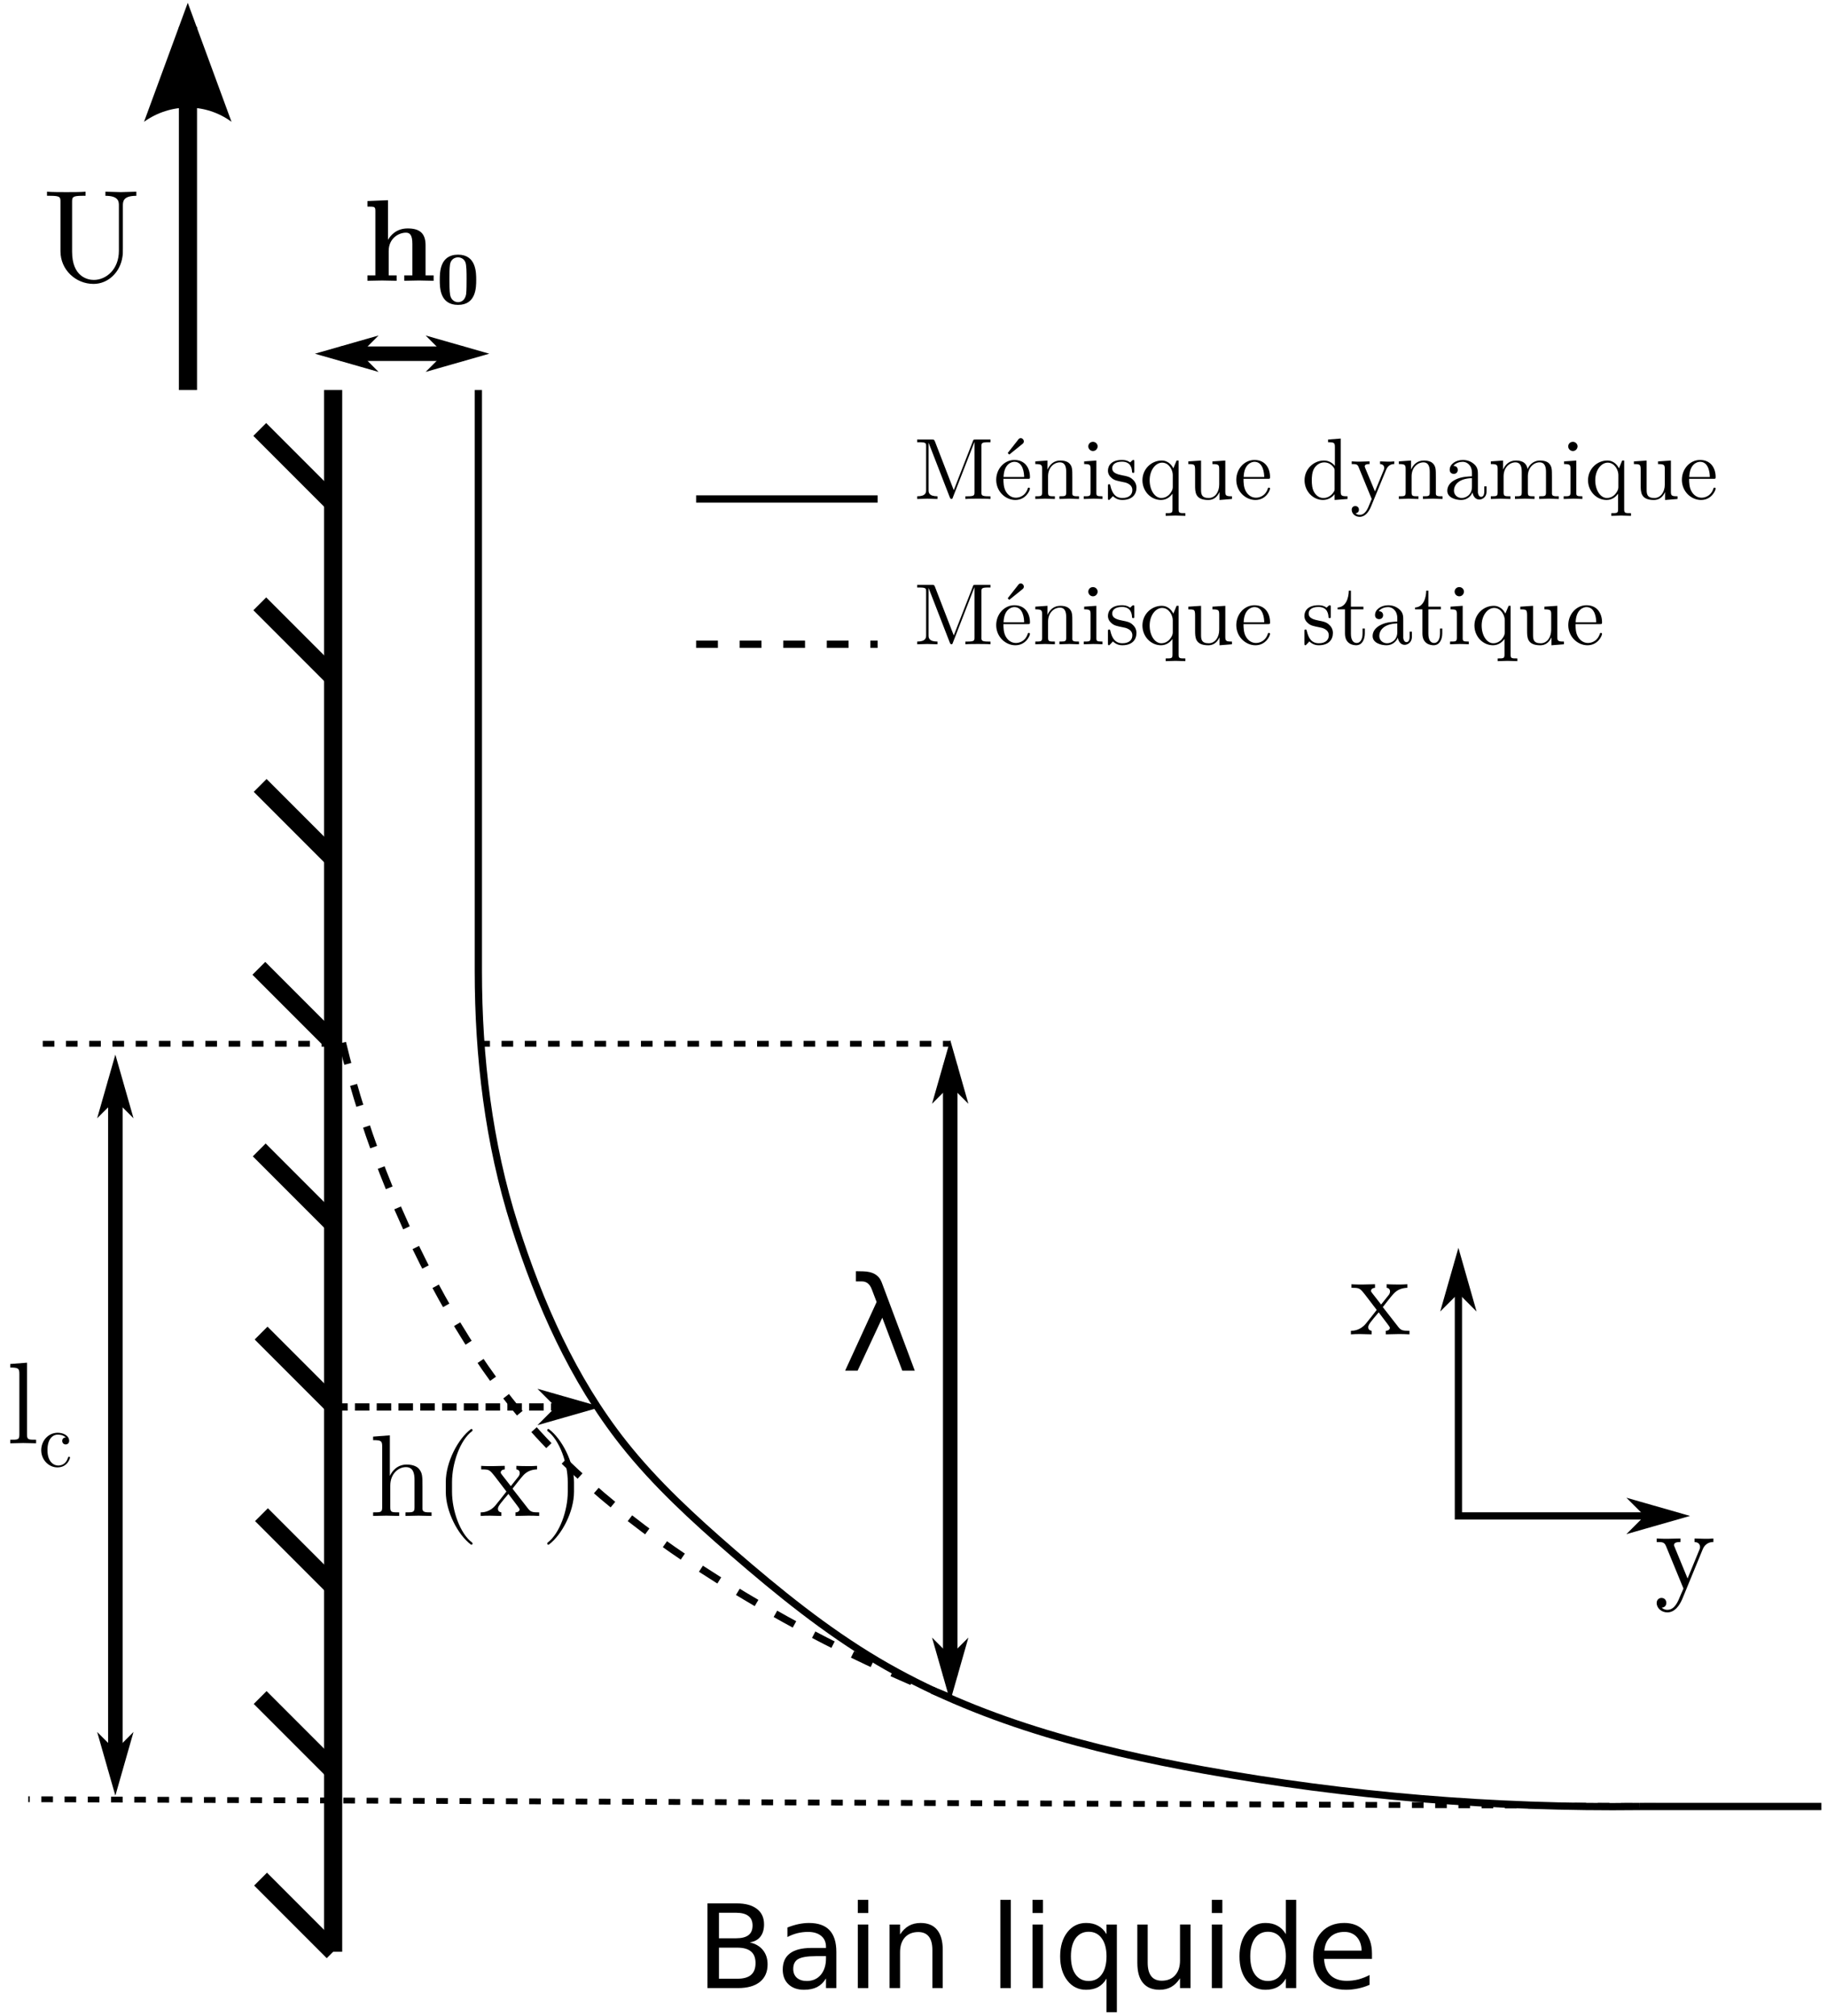<?xml version="1.0" encoding="UTF-8"?>
<svg width="544" height="600" version="1.1" xmlns="http://www.w3.org/2000/svg" xmlns:xlink="http://www.w3.org/1999/xlink">
 <title>Schema landau levich 2 peter Favreau</title>
 <defs>
  <symbol id="glyph0-1" overflow="visible">
   <path d="m8.438 0v-0.297h-0.234c-0.734 0-0.766-0.109-0.766-0.453v-5.047c0-0.359 0.031-0.453 0.766-0.453h0.234v-0.297h-1.625c-0.25 0-0.25 0-0.312 0.172l-2.109 5.406-2.078-5.375c-0.094-0.203-0.109-0.203-0.344-0.203h-1.609v0.297h0.219c0.75 0 0.766 0.094 0.766 0.453v4.797c0 0.25 0 0.703-0.984 0.703v0.297l1.125-0.031 1.109 0.031v-0.297c-0.984 0-0.984-0.453-0.984-0.703v-5.172h0.016l2.312 5.953c0.047 0.125 0.094 0.219 0.188 0.219 0.109 0 0.141-0.078 0.172-0.188l2.359-6.062h0.016v5.5c0 0.344-0.016 0.453-0.766 0.453h-0.234v0.297c0.359-0.031 1.016-0.031 1.391-0.031s1.016 0 1.375 0.031z"/>
  </symbol>
  <symbol id="glyph0-2" overflow="visible">
   <path d="m3.984-1.141c0-0.094-0.078-0.109-0.125-0.109-0.094 0-0.109 0.047-0.125 0.125-0.344 0.984-1.203 0.984-1.297 0.984-0.484 0-0.859-0.281-1.078-0.641-0.297-0.453-0.297-1.094-0.297-1.438h2.672c0.219 0 0.25 0 0.25-0.203 0-0.953-0.516-1.875-1.719-1.875-1.109 0-2 0.984-2 2.188 0 1.281 1.016 2.219 2.109 2.219 1.172 0 1.609-1.062 1.609-1.25zm-0.641-1.281h-2.266c0.047-1.422 0.859-1.672 1.188-1.672 0.984 0 1.078 1.297 1.078 1.672zm-0.031-3.922c0-0.188-0.172-0.359-0.344-0.359-0.141 0-0.25 0.109-0.281 0.172l-1.156 1.469 0.172 0.172 1.453-1.172c0.094-0.062 0.156-0.172 0.156-0.281z"/>
  </symbol>
  <symbol id="glyph0-3" overflow="visible">
   <path d="m5.125 0v-0.297c-0.484 0-0.734 0-0.734-0.281v-1.844c0-0.828 0-1.125-0.297-1.469-0.141-0.156-0.453-0.344-1.016-0.344-0.703 0-1.156 0.406-1.422 1v-1l-1.344 0.094v0.297c0.672 0 0.75 0.078 0.75 0.547v2.562c0 0.438-0.109 0.438-0.75 0.438v0.297l1.078-0.031 1.078 0.031v-0.297c-0.641 0-0.75 0-0.75-0.438v-1.766c0-0.984 0.672-1.531 1.297-1.531 0.594 0 0.703 0.516 0.703 1.062v2.234c0 0.438-0.109 0.438-0.75 0.438v0.297l1.094-0.031z"/>
  </symbol>
  <symbol id="glyph0-4" overflow="visible">
   <path d="m2.375 0v-0.297c-0.641 0-0.672-0.047-0.672-0.422v-3.516l-1.344 0.094v0.297c0.625 0 0.703 0.062 0.703 0.531v2.578c0 0.438-0.109 0.438-0.75 0.438v0.297l1.062-0.031c0.328 0 0.672 0.016 1 0.031zm-0.531-5.797c0-0.25-0.219-0.5-0.516-0.5-0.328 0-0.516 0.266-0.516 0.5 0 0.266 0.219 0.516 0.516 0.516 0.328 0 0.516-0.281 0.516-0.516z"/>
  </symbol>
  <symbol id="glyph0-5" overflow="visible">
   <path d="m3.453-1.234c0-0.5-0.281-0.797-0.406-0.906-0.312-0.312-0.688-0.375-1.094-0.453-0.531-0.109-1.172-0.234-1.172-0.797 0-0.328 0.25-0.719 1.078-0.719 1.047 0 1.094 0.859 1.109 1.156 0.016 0.078 0.125 0.078 0.125 0.078 0.125 0 0.125-0.047 0.125-0.219v-0.969c0-0.172 0-0.234-0.109-0.234-0.047 0-0.062 0-0.188 0.109-0.031 0.047-0.125 0.125-0.172 0.156-0.359-0.266-0.75-0.266-0.891-0.266-1.172 0-1.547 0.641-1.547 1.172 0 0.344 0.156 0.609 0.422 0.828 0.297 0.25 0.578 0.297 1.266 0.438 0.203 0.031 1 0.188 1 0.875 0 0.5-0.344 0.875-1.094 0.875-0.797 0-1.141-0.547-1.328-1.359-0.031-0.125-0.047-0.156-0.141-0.156-0.125 0-0.125 0.062-0.125 0.234v1.266c0 0.156 0 0.234 0.109 0.234 0.047 0 0.062-0.016 0.234-0.203 0.031-0.016 0.031-0.031 0.203-0.219 0.422 0.406 0.844 0.422 1.047 0.422 1.109 0 1.547-0.641 1.547-1.344z"/>
  </symbol>
  <symbol id="glyph0-6" overflow="visible">
   <path d="m5.062 1.859v-0.297c-0.656 0-0.75 0-0.75-0.438v-5.359h-0.219l-0.359 0.859c-0.125-0.266-0.516-0.859-1.281-0.859-1.125 0-2.125 0.922-2.125 2.172 0 1.203 0.922 2.172 2.047 2.172 0.672 0 1.062-0.422 1.266-0.688v1.703c0 0.438-0.094 0.438-0.75 0.438v0.297l1.078-0.031zm-1.391-3.172c0 0.312-0.172 0.578-0.375 0.812-0.125 0.141-0.438 0.391-0.891 0.391-0.703 0-1.281-0.844-1.281-1.953 0-1.141 0.672-1.938 1.375-1.938 0.766 0 1.172 0.828 1.172 1.344z"/>
  </symbol>
  <symbol id="glyph0-7" overflow="visible">
   <path d="m5.125 0v-0.297c-0.656 0-0.734-0.062-0.734-0.531v-3.406l-1.422 0.094v0.297c0.672 0 0.75 0.078 0.75 0.547v1.703c0 0.828-0.453 1.484-1.156 1.484-0.812 0-0.844-0.453-0.844-0.953v-3.172l-1.406 0.094v0.297c0.75 0 0.75 0.031 0.75 0.891v1.438c0 0.75 0 1.625 1.453 1.625 0.531 0 0.953-0.266 1.234-0.875v0.875z"/>
  </symbol>
  <symbol id="glyph0-8" overflow="visible">
   <path d="m3.984-1.141c0-0.094-0.078-0.109-0.125-0.109-0.094 0-0.109 0.047-0.125 0.125-0.344 0.984-1.203 0.984-1.297 0.984-0.484 0-0.859-0.281-1.078-0.641-0.297-0.453-0.297-1.094-0.297-1.438h2.672c0.219 0 0.25 0 0.25-0.203 0-0.953-0.516-1.875-1.719-1.875-1.109 0-2 0.984-2 2.188 0 1.281 1.016 2.219 2.109 2.219 1.172 0 1.609-1.062 1.609-1.25zm-0.641-1.281h-2.266c0.047-1.422 0.859-1.672 1.188-1.672 0.984 0 1.078 1.297 1.078 1.672z"/>
  </symbol>
  <symbol id="glyph0-10" overflow="visible">
   <path d="m5.062 0v-0.297c-0.672 0-0.75-0.062-0.75-0.531v-5.828l-1.391 0.109v0.297c0.672 0 0.75 0.062 0.75 0.531v2.078c-0.281-0.344-0.688-0.594-1.203-0.594-1.141 0-2.141 0.938-2.141 2.172 0 1.219 0.938 2.172 2.031 2.172 0.609 0 1.047-0.328 1.281-0.641v0.641zm-1.422-1.125c0 0.172 0 0.188-0.094 0.344-0.297 0.469-0.719 0.672-1.141 0.672-0.438 0-0.781-0.25-1-0.609-0.25-0.391-0.281-0.938-0.281-1.328 0-0.359 0.016-0.938 0.297-1.375 0.203-0.297 0.562-0.609 1.078-0.609 0.344 0 0.75 0.141 1.047 0.578 0.094 0.156 0.094 0.188 0.094 0.359z"/>
  </symbol>
  <symbol id="glyph0-11" overflow="visible">
   <path d="m4.875-3.844v-0.297c-0.219 0.031-0.5 0.031-0.719 0.031l-0.844-0.031v0.297c0.297 0.016 0.453 0.172 0.453 0.422 0 0.094 0 0.109-0.047 0.234l-0.969 2.359-1.078-2.594c-0.031-0.094-0.047-0.125-0.047-0.172 0-0.25 0.344-0.25 0.531-0.25v-0.297l-1.047 0.031c-0.25 0-0.641 0-0.922-0.031v0.297c0.453 0 0.641 0 0.766 0.344l1.438 3.5-0.234 0.562c-0.203 0.531-0.484 1.188-1.094 1.188-0.047 0-0.266 0-0.453-0.172 0.297-0.031 0.375-0.25 0.375-0.391 0-0.25-0.172-0.406-0.406-0.406-0.188 0-0.391 0.125-0.391 0.406 0 0.438 0.391 0.781 0.875 0.781 0.609 0 1-0.547 1.234-1.094l1.688-4.094c0.25-0.609 0.734-0.625 0.891-0.625z"/>
  </symbol>
  <symbol id="glyph0-12" overflow="visible">
   <path d="m4.641-0.859v-0.531h-0.25v0.531c0 0.562-0.234 0.625-0.344 0.625-0.312 0-0.359-0.438-0.359-0.484v-1.922c0-0.406 0-0.781-0.344-1.125-0.375-0.375-0.844-0.531-1.312-0.531-0.781 0-1.453 0.453-1.453 1.078 0 0.297 0.203 0.453 0.453 0.453 0.266 0 0.438-0.188 0.438-0.438 0-0.109-0.047-0.438-0.484-0.438 0.25-0.344 0.719-0.453 1.031-0.453 0.469 0 1.016 0.375 1.016 1.234v0.359c-0.484 0.031-1.156 0.047-1.766 0.344-0.719 0.328-0.953 0.828-0.953 1.25 0 0.766 0.922 1.016 1.531 1.016 0.625 0 1.078-0.391 1.25-0.844 0.047 0.391 0.297 0.797 0.75 0.797 0.203 0 0.797-0.141 0.797-0.922zm-1.609-0.484c0 0.906-0.688 1.234-1.125 1.234-0.469 0-0.859-0.328-0.859-0.812 0-0.531 0.406-1.328 1.984-1.375z"/>
  </symbol>
  <symbol id="glyph0-13" overflow="visible">
   <path d="m7.797 0v-0.297c-0.5 0-0.734 0-0.75-0.281v-1.844c0-0.828 0-1.125-0.297-1.469-0.125-0.156-0.453-0.344-1-0.344-0.812 0-1.234 0.562-1.391 0.938-0.141-0.844-0.844-0.938-1.281-0.938-0.703 0-1.156 0.406-1.422 1v-1l-1.344 0.094v0.297c0.672 0 0.75 0.078 0.75 0.547v2.562c0 0.438-0.109 0.438-0.75 0.438v0.297l1.078-0.031 1.078 0.031v-0.297c-0.641 0-0.75 0-0.75-0.438v-1.766c0-0.984 0.672-1.531 1.297-1.531 0.594 0 0.703 0.516 0.703 1.062v2.234c0 0.438-0.109 0.438-0.75 0.438v0.297l1.094-0.031 1.062 0.031v-0.297c-0.641 0-0.734 0-0.734-0.438v-1.766c0-0.984 0.672-1.531 1.281-1.531s0.719 0.516 0.719 1.062v2.234c0 0.438-0.109 0.438-0.75 0.438v0.297l1.078-0.031z"/>
  </symbol>
  <symbol id="glyph0-14" overflow="visible">
   <path d="m3.188-1.188v-0.547h-0.25v0.531c0 0.703-0.281 1.062-0.641 1.062-0.641 0-0.641-0.859-0.641-1.031v-2.672h1.375v-0.297h-1.375v-1.766h-0.234c-0.016 0.797-0.297 1.812-1.234 1.859v0.203h0.812v2.656c0 1.172 0.891 1.297 1.234 1.297 0.688 0 0.953-0.688 0.953-1.297z"/>
  </symbol>
  <symbol id="glyph1-1" overflow="visible">
   <path d="m7.875 0v-0.594h-0.891v-3.328c0-1.344-0.688-1.844-1.969-1.844-1.234 0-1.875 0.75-2.156 1.234h-0.016v-4.344l-2.266 0.094v0.609c0.797 0 0.875 0 0.875 0.5v7.078h-0.875v0.594l1.609-0.031 1.609 0.031v-0.594h-0.875v-2.688c0-1.391 1.094-2.016 1.906-2.016 0.438 0 0.703 0.266 0.703 1.234v3.469h-0.891v0.594l1.609-0.031z"/>
  </symbol>
  <symbol id="glyph2-1" overflow="visible">
   <path d="m4.391-2.656c0-0.797 0-2.781-2-2.781-2.016 0-2.016 1.969-2.016 2.781 0 0.828 0 2.75 2.016 2.75 1.984 0 2-1.922 2-2.75zm-1.062-0.094c0 0.469 0 1.219-0.047 1.656-0.125 0.766-0.641 0.891-0.891 0.891-0.297 0-0.766-0.188-0.875-0.797-0.078-0.438-0.078-1.297-0.078-1.75 0-0.594 0-1.141 0.062-1.578 0.109-0.734 0.688-0.812 0.891-0.812 0.297 0 0.641 0.156 0.797 0.516 0.141 0.312 0.141 1.188 0.141 1.875z"/>
  </symbol>
  <symbol id="glyph3-1" overflow="visible">
   <path d="m6.609 0v-0.391c-0.703 0-0.922-0.031-1.219-0.406l-1.719-2.203c0.391-0.5 0.875-1.125 1.172-1.453 0.406-0.453 0.922-0.656 1.531-0.672v-0.391c-0.328 0.031-0.719 0.031-1.047 0.031-0.391 0-1.062-0.016-1.234-0.031v0.391c0.266 0.031 0.375 0.203 0.375 0.406s-0.125 0.375-0.188 0.438l-0.797 1-1-1.281c-0.109-0.141-0.109-0.156-0.109-0.234 0-0.188 0.188-0.312 0.438-0.328v-0.391l-1.375 0.031c-0.266 0-0.875 0-1.219-0.031v0.391c0.891 0 0.906 0.016 1.516 0.781l1.266 1.656c-0.609 0.766-0.609 0.797-1.203 1.516-0.625 0.75-1.375 0.781-1.641 0.781v0.391c0.328-0.031 0.734-0.031 1.062-0.031l1.219 0.031v-0.391c-0.281-0.047-0.375-0.203-0.375-0.406 0-0.281 0.375-0.703 1.156-1.625l0.969 1.281c0.094 0.141 0.266 0.344 0.266 0.422 0 0.125-0.109 0.312-0.453 0.328v0.391l1.375-0.031c0.344 0 0.844 0 1.234 0.031z"/>
  </symbol>
  <symbol id="glyph3-2" overflow="visible">
   <path d="m6.5-5.125v-0.391c-0.297 0.031-0.672 0.031-0.953 0.031l-1.125-0.031v0.391c0.406 0.016 0.609 0.234 0.609 0.562 0 0.125-0.016 0.141-0.078 0.297l-1.297 3.156-1.422-3.453c-0.047-0.125-0.078-0.172-0.078-0.219 0-0.344 0.484-0.344 0.719-0.344v-0.391l-1.391 0.031c-0.344 0-0.859 0-1.234-0.031v0.391c0.609 0 0.844 0 1.031 0.453l1.922 4.672-0.328 0.75c-0.281 0.703-0.641 1.594-1.453 1.594-0.062 0-0.359 0-0.609-0.234 0.406-0.047 0.5-0.328 0.5-0.531 0-0.344-0.234-0.547-0.531-0.547-0.25 0-0.531 0.172-0.531 0.562 0 0.562 0.531 1.031 1.172 1.031 0.812 0 1.328-0.734 1.641-1.453l2.25-5.469c0.328-0.812 0.984-0.828 1.188-0.828z"/>
  </symbol>
  <symbol id="glyph3-3" overflow="visible">
   <path d="m3.266 0v-0.391c-0.859 0-1 0-1-0.578v-7.906l-1.844 0.141v0.391c0.891 0 1 0.094 1 0.719v6.656c0 0.578-0.141 0.578-1 0.578v0.391l1.422-0.031z"/>
  </symbol>
  <symbol id="glyph4-1" overflow="visible">
   <path d="m3.453-0.984c0-0.094-0.094-0.094-0.109-0.094-0.078 0-0.094 0.047-0.109 0.094-0.234 0.766-0.781 0.875-1.094 0.875-0.438 0-1.172-0.359-1.172-1.703 0-1.359 0.688-1.703 1.125-1.703 0.078 0 0.594 0 0.891 0.312-0.344 0.016-0.391 0.266-0.391 0.375 0 0.219 0.156 0.391 0.375 0.391s0.391-0.141 0.391-0.391c0-0.578-0.641-0.891-1.266-0.891-1.047 0-1.812 0.891-1.812 1.922 0 1.062 0.828 1.891 1.781 1.891 1.125 0 1.391-1 1.391-1.078z"/>
  </symbol>
  <symbol id="glyph5-1" overflow="visible">
   <path d="m10.312-9.391v-0.453l-1.703 0.047-1.703-0.047v0.453c1.484 0 1.484 0.672 1.484 1.062v5c0 2.047-1.406 3.203-2.766 3.203-0.688 0-2.391-0.359-2.391-3.109v-5.484c0-0.516 0.031-0.672 1.141-0.672h0.344v-0.453c-0.5 0.047-1.562 0.047-2.109 0.047s-1.625 0-2.141-0.047v0.453h0.359c1.109 0 1.125 0.156 1.125 0.672v5.438c0 2.031 1.672 3.594 3.641 3.594 1.656 0 2.953-1.328 3.188-2.984 0.047-0.281 0.047-0.406 0.047-0.984v-4.609c0-0.484 0-1.125 1.484-1.125z"/>
  </symbol>
  <symbol id="glyph6-1" overflow="visible">
   <path d="m4.453-9.719 3.641 9.719h-1.375l-2.203-5.828-2.719 5.828h-1.375l3.469-7.562-0.531-1.391c-0.219-0.582-0.582-0.875-1.078-0.875h-0.672v-1.125l0.812 0.016c1.059 0.023 1.738 0.43 2.031 1.219z"/>
  </symbol>
  <symbol id="glyph7-1" overflow="visible">
   <path d="m6.844 0v-0.391c-0.656 0-0.984 0-1-0.391v-2.438c0-1.109 0-1.5-0.391-1.969-0.188-0.219-0.609-0.469-1.344-0.469-1.078 0-1.641 0.766-1.844 1.234h-0.016v-4.453l-1.844 0.141v0.391c0.906 0 1 0.094 1 0.719v6.656c0 0.578-0.141 0.578-1 0.578v0.391l1.453-0.031 1.422 0.031v-0.391c-0.844 0-0.984 0-0.984-0.578v-2.359c0-1.328 0.906-2.047 1.719-2.047s0.953 0.688 0.953 1.422v2.984c0 0.578-0.141 0.578-1 0.578v0.391l1.438-0.031z"/>
  </symbol>
  <symbol id="glyph7-2" overflow="visible">
   <path d="m4.25 3.047c0-0.047-0.031-0.078-0.047-0.109-1.344-1-2.219-3.547-2.219-5.594v-1.078c0-2.047 0.875-4.609 2.219-5.609 0.016-0.031 0.047-0.062 0.047-0.094 0-0.078-0.062-0.141-0.125-0.141-0.031 0-0.062 0.016-0.078 0.031-1.406 1.062-2.75 3.625-2.75 5.812v1.078c0 2.188 1.344 4.734 2.75 5.797 0.016 0.016 0.047 0.031 0.078 0.031 0.062 0 0.125-0.062 0.125-0.125z"/>
  </symbol>
  <symbol id="glyph7-3" overflow="visible">
   <path d="m6.609 0v-0.391c-0.703 0-0.922-0.031-1.219-0.406l-1.719-2.203c0.391-0.5 0.875-1.125 1.172-1.453 0.406-0.453 0.922-0.656 1.531-0.672v-0.391c-0.328 0.031-0.719 0.031-1.047 0.031-0.391 0-1.062-0.016-1.234-0.031v0.391c0.266 0.031 0.375 0.203 0.375 0.406s-0.125 0.375-0.188 0.438l-0.797 1-1-1.281c-0.109-0.141-0.109-0.156-0.109-0.234 0-0.188 0.188-0.312 0.438-0.328v-0.391l-1.375 0.031c-0.266 0-0.875 0-1.219-0.031v0.391c0.891 0 0.906 0.016 1.516 0.781l1.266 1.656c-0.609 0.766-0.609 0.797-1.203 1.516-0.625 0.75-1.375 0.781-1.641 0.781v0.391c0.328-0.031 0.734-0.031 1.062-0.031l1.219 0.031v-0.391c-0.281-0.047-0.375-0.203-0.375-0.406 0-0.281 0.375-0.703 1.156-1.625l0.969 1.281c0.094 0.141 0.266 0.344 0.266 0.422 0 0.125-0.109 0.312-0.453 0.328v0.391l1.375-0.031c0.344 0 0.844 0 1.234 0.031z"/>
  </symbol>
  <symbol id="glyph7-4" overflow="visible">
   <path d="m3.688-2.656v-1.078c0-2.188-1.344-4.75-2.75-5.812-0.031-0.016-0.047-0.031-0.078-0.031-0.062 0-0.125 0.062-0.125 0.141 0 0.031 0.016 0.062 0.047 0.094 1.328 1 2.219 3.562 2.219 5.609v1.078c0 2.047-0.891 4.594-2.219 5.594-0.031 0.031-0.047 0.062-0.047 0.109 0 0.062 0.062 0.125 0.125 0.125 0.031 0 0.047-0.016 0.078-0.031 1.406-1.062 2.75-3.609 2.75-5.797z"/>
  </symbol>
  <symbol id="glyph8-1" overflow="visible">
   <path d="m2.516-4.453v3.422h2.031c0.676 0 1.176-0.141 1.5-0.422 0.332-0.277 0.5-0.711 0.5-1.297 0-0.582-0.168-1.008-0.5-1.281-0.324-0.277-0.824-0.422-1.5-0.422zm0-3.844v2.812h1.875c0.613 0 1.07-0.113 1.375-0.344 0.301-0.227 0.453-0.582 0.453-1.062 0-0.465-0.152-0.816-0.453-1.047-0.305-0.238-0.762-0.359-1.375-0.359zm-1.266-1.031h3.234c0.957 0 1.695 0.207 2.219 0.609 0.52 0.398 0.781 0.965 0.781 1.703 0 0.562-0.137 1.02-0.406 1.359-0.262 0.336-0.652 0.543-1.172 0.625 0.621 0.137 1.109 0.418 1.453 0.844 0.34 0.418 0.516 0.945 0.516 1.578 0 0.836-0.289 1.48-0.859 1.938-0.562 0.449-1.367 0.672-2.406 0.672h-3.359z"/>
  </symbol>
  <symbol id="glyph8-2" overflow="visible">
   <path d="m4.391-3.516c-0.93 0-1.574 0.113-1.938 0.328-0.355 0.211-0.531 0.57-0.531 1.078 0 0.406 0.129 0.73 0.391 0.969 0.27 0.242 0.641 0.359 1.109 0.359 0.633 0 1.145-0.223 1.531-0.672 0.383-0.457 0.578-1.062 0.578-1.812v-0.25zm2.281-0.484v4h-1.141v-1.062c-0.262 0.43-0.59 0.746-0.984 0.953-0.387 0.195-0.867 0.297-1.438 0.297-0.719 0-1.293-0.203-1.719-0.609-0.418-0.402-0.625-0.941-0.625-1.609 0-0.789 0.258-1.383 0.781-1.781 0.527-0.402 1.32-0.609 2.375-0.609h1.609v-0.109c0-0.527-0.18-0.938-0.531-1.219-0.344-0.289-0.832-0.438-1.453-0.438-0.406 0-0.801 0.051-1.172 0.141-0.375 0.094-0.742 0.238-1.094 0.422v-1.047c0.414-0.164 0.82-0.289 1.219-0.375 0.395-0.082 0.781-0.125 1.156-0.125 1.02 0 1.773 0.27 2.266 0.797 0.496 0.523 0.75 1.316 0.75 2.375z"/>
  </symbol>
  <symbol id="glyph8-3" overflow="visible">
   <path d="m1.203-7h1.156v7h-1.156zm0-2.719h1.156v1.453h-1.156z"/>
  </symbol>
  <symbol id="glyph8-4" overflow="visible">
   <path d="m7.016-4.219v4.219h-1.141v-4.188c0-0.664-0.133-1.16-0.391-1.484-0.262-0.332-0.648-0.5-1.156-0.5-0.625 0-1.121 0.199-1.484 0.594-0.355 0.398-0.531 0.941-0.531 1.625v3.953h-1.156v-7h1.156v1.094c0.277-0.426 0.602-0.742 0.969-0.953 0.371-0.207 0.805-0.312 1.297-0.312 0.801 0 1.406 0.254 1.812 0.75 0.414 0.5 0.625 1.238 0.625 2.203z"/>
  </symbol>
  <symbol id="glyph8-6" overflow="visible">
   <path d="m1.203-9.719h1.156v9.719h-1.156z"/>
  </symbol>
  <symbol id="glyph8-7" overflow="visible">
   <path d="m1.891-3.5c0 0.855 0.172 1.523 0.516 2 0.352 0.48 0.832 0.719 1.438 0.719 0.613 0 1.094-0.238 1.438-0.719 0.352-0.477 0.531-1.145 0.531-2 0-0.84-0.18-1.504-0.531-1.984-0.344-0.477-0.824-0.719-1.438-0.719-0.605 0-1.086 0.242-1.438 0.719-0.344 0.48-0.516 1.145-0.516 1.984zm3.922 2.453c-0.242 0.418-0.551 0.73-0.922 0.938-0.367 0.195-0.809 0.297-1.328 0.297-0.844 0-1.535-0.336-2.062-1.016-0.531-0.676-0.797-1.566-0.797-2.672 0-1.09 0.266-1.977 0.797-2.656 0.527-0.676 1.219-1.016 2.062-1.016 0.52 0 0.961 0.105 1.328 0.312 0.371 0.199 0.68 0.508 0.922 0.922v-1.062h1.141v9.656h-1.141z"/>
  </symbol>
  <symbol id="glyph8-8" overflow="visible">
   <path d="m1.094-2.766v-4.234h1.141v4.188c0 0.668 0.129 1.168 0.391 1.5 0.258 0.336 0.645 0.5 1.156 0.5 0.621 0 1.113-0.195 1.469-0.594 0.363-0.395 0.547-0.938 0.547-1.625v-3.969h1.156v7h-1.156v-1.078c-0.281 0.43-0.605 0.746-0.969 0.953-0.367 0.207-0.793 0.312-1.281 0.312-0.805 0-1.414-0.25-1.828-0.75-0.418-0.496-0.625-1.234-0.625-2.203zm2.891-4.406z"/>
  </symbol>
  <symbol id="glyph8-9" overflow="visible">
   <path d="m5.812-5.938v-3.781h1.141v9.719h-1.141v-1.047c-0.242 0.418-0.551 0.73-0.922 0.938-0.367 0.195-0.809 0.297-1.328 0.297-0.844 0-1.535-0.336-2.062-1.016-0.531-0.676-0.797-1.566-0.797-2.672 0-1.09 0.266-1.977 0.797-2.656 0.527-0.676 1.219-1.016 2.062-1.016 0.52 0 0.961 0.105 1.328 0.312 0.371 0.199 0.68 0.508 0.922 0.922zm-3.922 2.438c0 0.855 0.172 1.523 0.516 2 0.352 0.48 0.832 0.719 1.438 0.719 0.613 0 1.094-0.238 1.438-0.719 0.352-0.477 0.531-1.145 0.531-2 0-0.84-0.18-1.504-0.531-1.984-0.344-0.477-0.824-0.719-1.438-0.719-0.605 0-1.086 0.242-1.438 0.719-0.344 0.48-0.516 1.145-0.516 1.984z"/>
  </symbol>
  <symbol id="glyph8-10" overflow="visible">
   <path d="m7.188-3.781v0.562h-5.281c0.051 0.793 0.289 1.398 0.719 1.812 0.426 0.406 1.02 0.609 1.781 0.609 0.434 0 0.863-0.051 1.281-0.156 0.414-0.113 0.828-0.273 1.234-0.484v1.078c-0.406 0.18-0.832 0.316-1.266 0.406-0.438 0.09-0.879 0.141-1.312 0.141-1.125 0-2.019-0.32-2.672-0.969-0.648-0.652-0.969-1.539-0.969-2.656 0-1.145 0.305-2.051 0.922-2.719 0.621-0.676 1.461-1.016 2.516-1.016 0.934 0 1.676 0.309 2.219 0.922 0.551 0.605 0.828 1.43 0.828 2.469zm-1.141-0.344c-0.012-0.621-0.191-1.125-0.531-1.5-0.344-0.371-0.801-0.562-1.359-0.562-0.648 0-1.164 0.184-1.547 0.547-0.387 0.355-0.613 0.863-0.672 1.516z"/>
  </symbol>
 </defs>
 <g transform="matrix(2.702 0 0 2.702 3.064 -.176)">
  <g fill="none" stroke="#000">
   <path d="m35.578 43.02v172" stroke-width="2"/>
   <g stroke-width=".8">
    <path d="m51.578 43.02v64c0 9.477 1.129 18.969 4 28 2.727 8.57 6.422 16.945 12 24 3.516 4.445 7.719 8.289 12 12 5.047 4.371 10.254 8.602 16 12 10.945 6.477 23.484 9.75 36 12 15.824 2.848 31.922 4.188 48 4"/>
    <path d="m179.58 199.02h20"/>
    <path d="m35.578 110.22c2.246 11.473 6.312 22.586 12 32.801 2.34 4.207 4.961 8.266 8 12 6.606 8.117 15.07 14.543 24 20 7.641 4.672 15.68 8.691 24 12" stroke-dasharray="2.4, 2.4"/>
   </g>
   <path d="m36.379 39.02h13.598" stroke-width="1.6"/>
  </g>
  <g stroke="#000">
   <path d="m38.297 39.02 1.602-1.602-5.602 1.602 5.602 1.602z" fill-rule="evenodd" stroke-width=".4"/>
   <path transform="scale(-1)" d="m-48.059-39.02 1.602-1.602-5.602 1.602 5.602 1.602z" fill-rule="evenodd" stroke-width=".4"/>
   <path d="m75.578 55.02h20" fill="none" stroke-width=".8"/>
   <path d="m75.578 71.02h20" fill="none" stroke-dasharray="2.4, 2.4" stroke-width=".8"/>
  </g>
  <g>
   <use x="99.578" y="55.02" width="100%" height="100%" xlink:href="#glyph0-1"/>
   <use x="108.381" y="55.02" width="100%" height="100%" xlink:href="#glyph0-2"/>
   <use x="112.643" y="55.02" width="100%" height="100%" xlink:href="#glyph0-3"/>
   <use x="117.981" y="55.02" width="100%" height="100%" xlink:href="#glyph0-4"/>
   <use x="120.65" y="55.02" width="100%" height="100%" xlink:href="#glyph0-5"/>
   <use x="124.432" y="55.02" width="100%" height="100%" xlink:href="#glyph0-6"/>
   <use x="129.501" y="55.02" width="100%" height="100%" xlink:href="#glyph0-7"/>
   <use x="134.838" y="55.02" width="100%" height="100%" xlink:href="#glyph0-8"/>
   <use x="142.298" y="55.02" width="100%" height="100%" xlink:href="#glyph0-10"/>
   <use x="147.635" y="55.02" width="100%" height="100%" xlink:href="#glyph0-11"/>
   <use x="152.704" y="55.02" width="100%" height="100%" xlink:href="#glyph0-3"/>
   <use x="158.042" y="55.02" width="100%" height="100%" xlink:href="#glyph0-12"/>
   <use x="162.842" y="55.02" width="100%" height="100%" xlink:href="#glyph0-13"/>
   <use x="170.867" y="55.02" width="100%" height="100%" xlink:href="#glyph0-4"/>
   <use x="173.536" y="55.02" width="100%" height="100%" xlink:href="#glyph0-6"/>
   <use x="178.605" y="55.02" width="100%" height="100%" xlink:href="#glyph0-7"/>
   <use x="183.942" y="55.02" width="100%" height="100%" xlink:href="#glyph0-8"/>
  </g>
  <g>
   <use x="99.578" y="71.02" width="100%" height="100%" xlink:href="#glyph0-1"/>
   <use x="108.381" y="71.02" width="100%" height="100%" xlink:href="#glyph0-2"/>
   <use x="112.643" y="71.02" width="100%" height="100%" xlink:href="#glyph0-3"/>
   <use x="117.981" y="71.02" width="100%" height="100%" xlink:href="#glyph0-4"/>
   <use x="120.65" y="71.02" width="100%" height="100%" xlink:href="#glyph0-5"/>
   <use x="124.432" y="71.02" width="100%" height="100%" xlink:href="#glyph0-6"/>
   <use x="129.501" y="71.02" width="100%" height="100%" xlink:href="#glyph0-7"/>
   <use x="134.838" y="71.02" width="100%" height="100%" xlink:href="#glyph0-8"/>
   <use x="142.298" y="71.02" width="100%" height="100%" xlink:href="#glyph0-5"/>
   <use x="146.08" y="71.02" width="100%" height="100%" xlink:href="#glyph0-14"/>
   <use x="149.814" y="71.02" width="100%" height="100%" xlink:href="#glyph0-12"/>
   <use x="154.614" y="71.02" width="100%" height="100%" xlink:href="#glyph0-14"/>
   <use x="158.349" y="71.02" width="100%" height="100%" xlink:href="#glyph0-4"/>
   <use x="161.018" y="71.02" width="100%" height="100%" xlink:href="#glyph0-6"/>
   <use x="166.086" y="71.02" width="100%" height="100%" xlink:href="#glyph0-7"/>
   <use x="171.424" y="71.02" width="100%" height="100%" xlink:href="#glyph0-8"/>
  </g>
  <g fill="none" stroke="#000" stroke-width="2">
   <path d="m35.578 215.02-8-8"/>
   <path d="m35.535 195.02-8-8"/>
   <path d="m35.68 174.88-8-8"/>
   <path d="m35.637 154.88-8-8"/>
   <path d="m35.434 134.71-8-8"/>
   <path d="m35.391 114.71-8-8"/>
   <path d="m35.535 94.566-8-8"/>
   <path d="m35.492 74.566-8-8"/>
   <path d="m35.492 55.363-8-8"/>
  </g>
  <g>
   <use x="38.778" y="30.989" width="100%" height="100%" xlink:href="#glyph1-1"/>
  </g>
  <g>
   <use x="46.953" y="33.549" width="100%" height="100%" xlink:href="#glyph2-1"/>
  </g>
  <g stroke="#000">
   <path d="m51.578 115.02h52" fill="none" stroke-dasharray="1.28, 1.28" stroke-width=".64"/>
   <path d="m103.58 117.42v67.203" fill="none" stroke-width="1.6"/>
   <path transform="rotate(90)" d="m119.34-103.58 1.602-1.598-5.602 1.598 5.602 1.602z" fill-rule="evenodd" stroke-width=".4"/>
   <path transform="rotate(-90)" d="m-182.7 103.58 1.598-1.602-5.598 1.602 5.598 1.598z" fill-rule="evenodd" stroke-width=".4"/>
  </g>
  <g fill="none" stroke="#000">
   <path d="m35.578 115.02h-32" stroke-dasharray="1.28, 1.28" stroke-width=".64"/>
   <path d="m191.58 199.02-189.6-0.801" stroke-dasharray="1.28, 1.28" stroke-width=".64"/>
   <path d="m11.578 119.02v76" stroke-width="1.6"/>
  </g>
  <g stroke="#000">
   <path transform="rotate(90)" d="m120.94-11.578 1.598-1.598-5.598 1.598 5.598 1.602z" fill-rule="evenodd" stroke-width=".4"/>
   <path transform="rotate(-90)" d="m-193.1 11.578 1.602-1.602-5.602 1.602 5.602 1.598z" fill-rule="evenodd" stroke-width=".4"/>
   <path d="m19.578 43.02v-40" fill="none" stroke-width="2"/>
  </g>
  <path d="m14.738 13.48 4.82-13.109 4.82 13.109c-2.848-2.094-6.738-2.082-9.641 0z" fill-rule="evenodd"/>
  <path d="m159.58 139.02v28h24" fill="none" stroke="#000" stroke-width=".8"/>
  <g>
   <path transform="rotate(90)" d="m142.22-159.58 1.602-1.598-5.602 1.598 5.602 1.602z" fill-rule="evenodd" stroke="#000" stroke-width=".4"/>
   <path transform="scale(-1)" d="m-180.38-167.02 1.602-1.602-5.602 1.602 5.602 1.602z" fill-rule="evenodd" stroke="#000" stroke-width=".4"/>
   <use x="147.578" y="147.02" width="100%" height="100%" xlink:href="#glyph3-1"/>
   <use x="181.178" y="175.02" width="100%" height="100%" xlink:href="#glyph3-2"/>
   <use x="-0.422" y="159.02" width="100%" height="100%" xlink:href="#glyph3-3"/>
   <use x="3.128" y="161.58" width="100%" height="100%" xlink:href="#glyph4-1"/>
   <use x="3.578" y="31.02" width="100%" height="100%" xlink:href="#glyph5-1"/>
   <use x="91.578" y="151.02" width="100%" height="100%" xlink:href="#glyph6-1"/>
  </g>
  <path d="m35.578 155.02h28" fill="none" stroke="#000" stroke-dasharray="1.6, 0.8" stroke-width=".8"/>
  <g>
   <path transform="scale(-1)" d="m-60.379-155.02 1.602-1.602-5.602 1.602 5.602 1.602z" fill-rule="evenodd" stroke="#000" stroke-width=".4"/>
   <use x="39.578" y="167.02" width="100%" height="100%" xlink:href="#glyph7-1"/>
   <use x="46.694" y="167.02" width="100%" height="100%" xlink:href="#glyph7-2"/>
   <use x="51.674" y="167.02" width="100%" height="100%" xlink:href="#glyph7-3"/>
   <use x="58.432" y="167.02" width="100%" height="100%" xlink:href="#glyph7-4"/>
   <use x="75.578" y="219.02" width="100%" height="100%" xlink:href="#glyph8-1"/>
   <use x="84.358" y="219.02" width="100%" height="100%" xlink:href="#glyph8-2"/>
   <use x="92.192" y="219.02" width="100%" height="100%" xlink:href="#glyph8-3"/>
   <use x="95.738" y="219.02" width="100%" height="100%" xlink:href="#glyph8-4"/>
   <use x="107.898" y="219.02" width="100%" height="100%" xlink:href="#glyph8-6"/>
   <use x="111.443" y="219.02" width="100%" height="100%" xlink:href="#glyph8-3"/>
   <use x="114.989" y="219.02" width="100%" height="100%" xlink:href="#glyph8-7"/>
   <use x="123.104" y="219.02" width="100%" height="100%" xlink:href="#glyph8-8"/>
   <use x="131.206" y="219.02" width="100%" height="100%" xlink:href="#glyph8-3"/>
   <use x="134.752" y="219.02" width="100%" height="100%" xlink:href="#glyph8-9"/>
   <use x="142.867" y="219.02" width="100%" height="100%" xlink:href="#glyph8-10"/>
  </g>
 </g>
</svg>